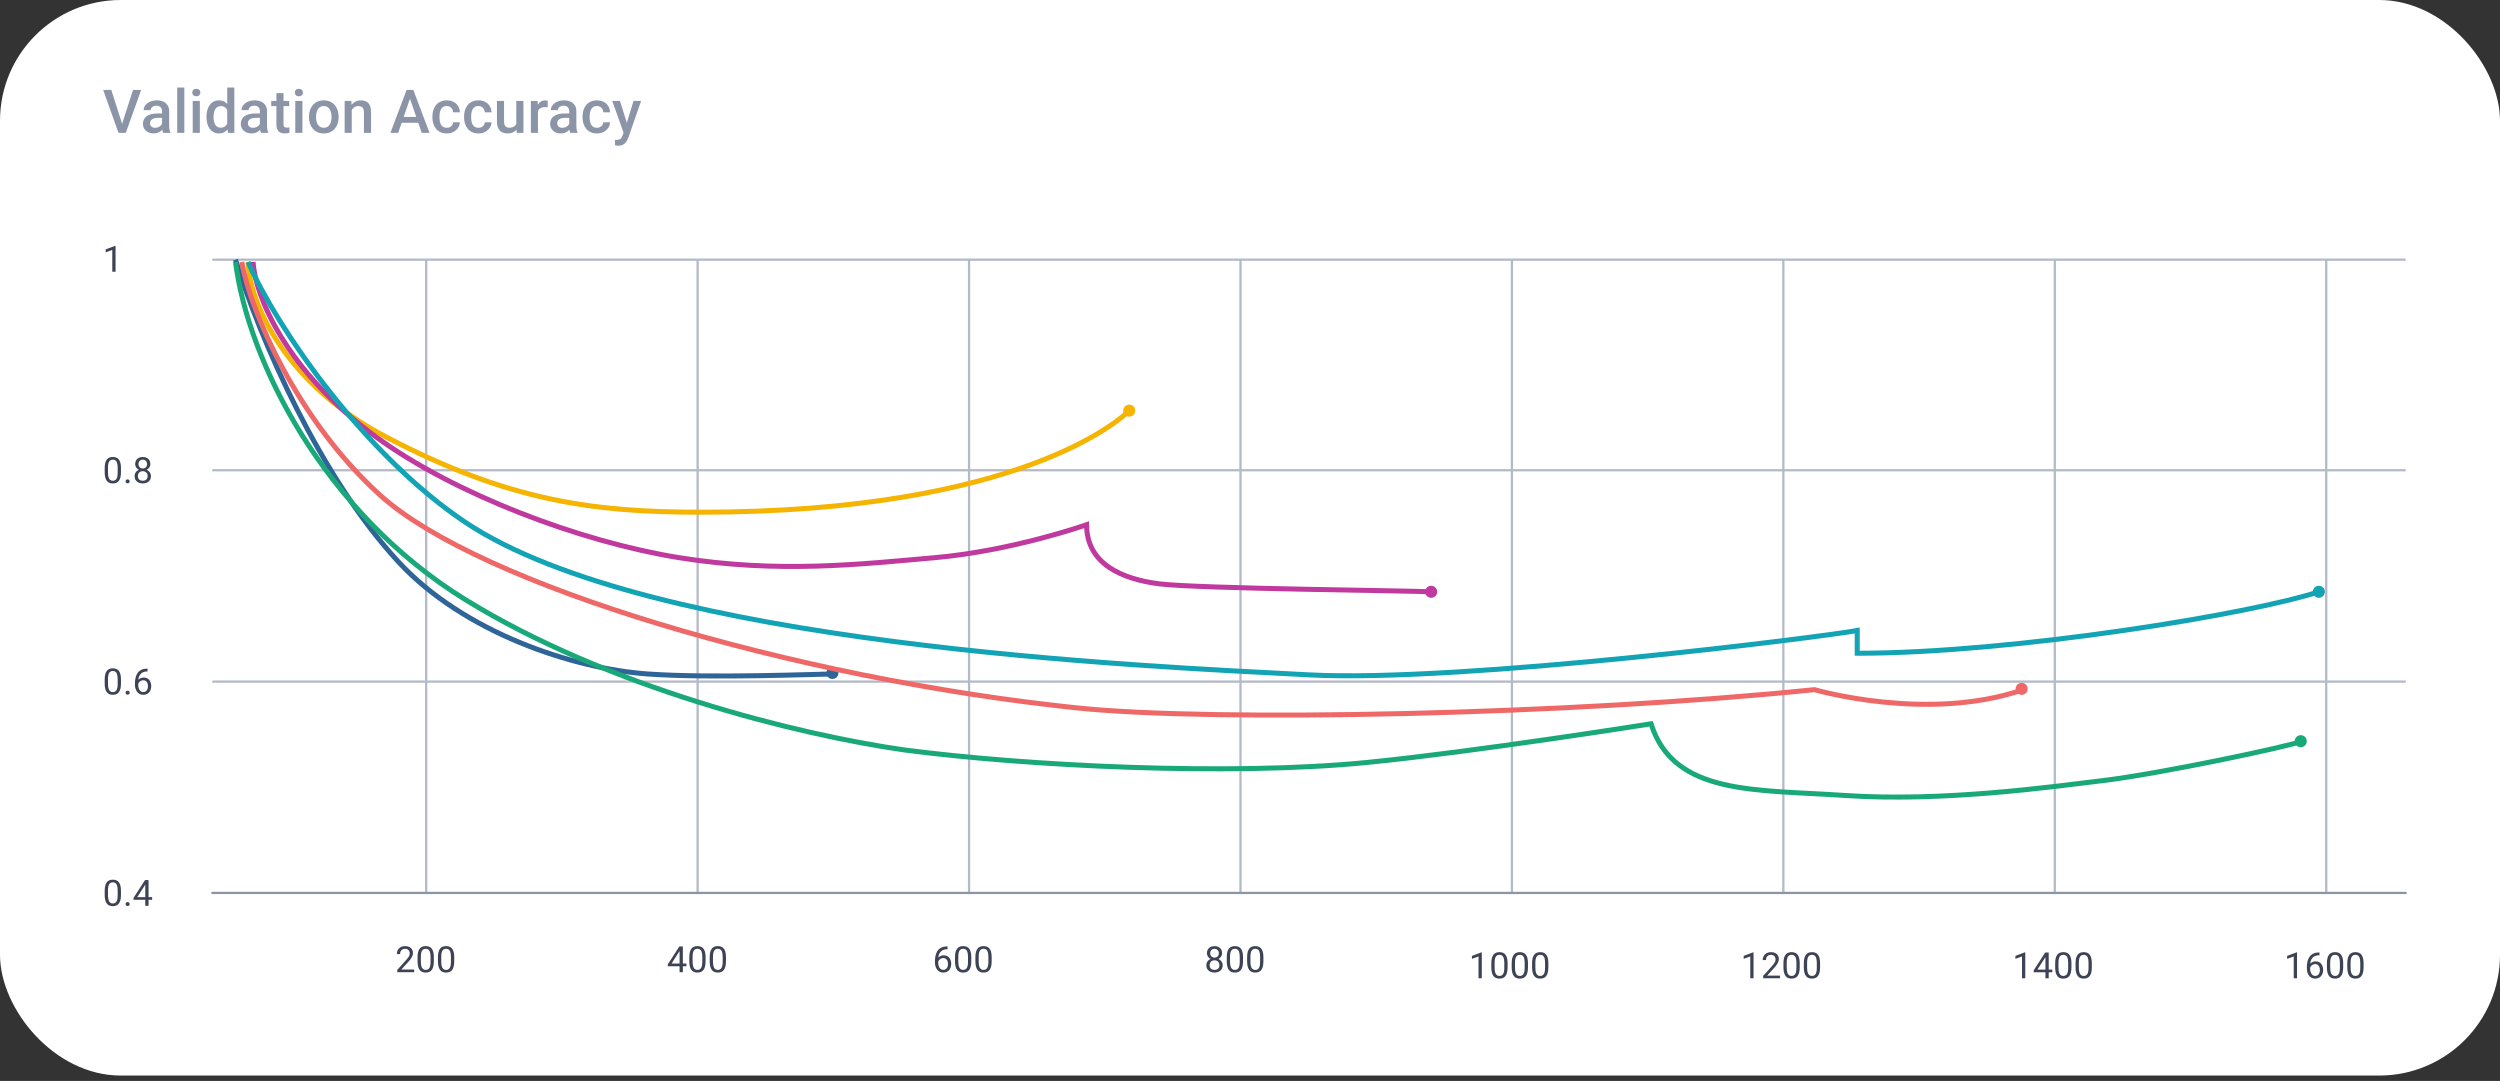 <svg width="414" height="179" viewBox="0 0 414 179" fill="none" xmlns="http://www.w3.org/2000/svg">
<rect x="0" y="0" width="414" height="179" fill="#333333" stroke="none"/>
<rect width="414" height="178.112" rx="20" fill="white"/>
<path d="M20.159 20.701L22.029 14.891H23.382L20.833 22H19.92L20.159 20.701ZM18.431 14.891L20.286 20.701L20.54 22H19.622L17.083 14.891H18.431ZM26.834 20.94V18.421C26.834 18.232 26.8 18.069 26.732 17.933C26.664 17.796 26.559 17.69 26.419 17.615C26.283 17.54 26.11 17.503 25.902 17.503C25.71 17.503 25.544 17.535 25.404 17.601C25.264 17.666 25.155 17.754 25.077 17.864C24.998 17.975 24.959 18.1 24.959 18.24H23.788C23.788 18.032 23.838 17.83 23.939 17.635C24.04 17.439 24.186 17.265 24.378 17.112C24.57 16.959 24.8 16.839 25.067 16.751C25.334 16.663 25.633 16.619 25.965 16.619C26.362 16.619 26.714 16.686 27.02 16.819C27.329 16.953 27.572 17.155 27.747 17.425C27.927 17.692 28.016 18.027 28.016 18.431V20.779C28.016 21.02 28.032 21.237 28.065 21.429C28.101 21.617 28.151 21.782 28.216 21.922V22H27.01C26.955 21.873 26.911 21.712 26.878 21.517C26.849 21.318 26.834 21.126 26.834 20.94ZM27.005 18.787L27.015 19.515H26.17C25.952 19.515 25.76 19.536 25.594 19.578C25.428 19.617 25.29 19.676 25.179 19.754C25.069 19.832 24.985 19.926 24.93 20.037C24.875 20.148 24.847 20.273 24.847 20.413C24.847 20.553 24.88 20.682 24.945 20.799C25.01 20.913 25.104 21.002 25.228 21.067C25.355 21.133 25.508 21.165 25.687 21.165C25.928 21.165 26.138 21.116 26.317 21.019C26.499 20.918 26.642 20.796 26.747 20.652C26.851 20.506 26.906 20.367 26.913 20.237L27.293 20.76C27.254 20.893 27.188 21.037 27.093 21.189C26.999 21.342 26.875 21.489 26.722 21.629C26.572 21.766 26.392 21.878 26.18 21.966C25.972 22.054 25.731 22.098 25.457 22.098C25.112 22.098 24.805 22.029 24.535 21.893C24.265 21.753 24.053 21.565 23.9 21.331C23.747 21.093 23.67 20.825 23.67 20.525C23.67 20.245 23.723 19.998 23.827 19.783C23.934 19.565 24.09 19.383 24.295 19.236C24.504 19.09 24.758 18.979 25.057 18.904C25.357 18.826 25.698 18.787 26.082 18.787H27.005ZM30.526 14.5V22H29.345V14.5H30.526ZM33.095 16.717V22H31.913V16.717H33.095ZM31.835 15.33C31.835 15.151 31.894 15.003 32.011 14.886C32.132 14.765 32.298 14.705 32.509 14.705C32.718 14.705 32.882 14.765 33.002 14.886C33.123 15.003 33.183 15.151 33.183 15.33C33.183 15.506 33.123 15.652 33.002 15.77C32.882 15.887 32.718 15.945 32.509 15.945C32.298 15.945 32.132 15.887 32.011 15.77C31.894 15.652 31.835 15.506 31.835 15.33ZM37.627 20.906V14.5H38.809V22H37.739L37.627 20.906ZM34.189 19.417V19.314C34.189 18.914 34.237 18.549 34.331 18.221C34.425 17.889 34.562 17.604 34.741 17.366C34.92 17.125 35.138 16.941 35.395 16.814C35.653 16.684 35.942 16.619 36.265 16.619C36.584 16.619 36.864 16.681 37.104 16.805C37.345 16.928 37.55 17.106 37.72 17.337C37.889 17.565 38.024 17.838 38.125 18.157C38.226 18.473 38.297 18.825 38.34 19.212V19.539C38.297 19.917 38.226 20.262 38.125 20.574C38.024 20.887 37.889 21.157 37.72 21.385C37.55 21.613 37.344 21.788 37.099 21.912C36.859 22.036 36.577 22.098 36.255 22.098C35.936 22.098 35.648 22.031 35.391 21.898C35.137 21.764 34.92 21.577 34.741 21.336C34.562 21.095 34.425 20.812 34.331 20.486C34.237 20.158 34.189 19.801 34.189 19.417ZM35.366 19.314V19.417C35.366 19.658 35.387 19.883 35.43 20.091C35.475 20.299 35.545 20.483 35.64 20.643C35.734 20.799 35.856 20.922 36.006 21.014C36.159 21.102 36.341 21.145 36.553 21.145C36.82 21.145 37.039 21.087 37.212 20.97C37.384 20.852 37.52 20.695 37.617 20.496C37.718 20.294 37.786 20.07 37.822 19.822V18.939C37.803 18.746 37.762 18.567 37.7 18.401C37.642 18.235 37.562 18.09 37.461 17.967C37.36 17.84 37.235 17.742 37.085 17.674C36.938 17.602 36.764 17.566 36.562 17.566C36.348 17.566 36.165 17.612 36.016 17.703C35.866 17.794 35.742 17.92 35.645 18.079C35.55 18.239 35.48 18.424 35.434 18.636C35.389 18.847 35.366 19.074 35.366 19.314ZM43.038 20.94V18.421C43.038 18.232 43.003 18.069 42.935 17.933C42.867 17.796 42.762 17.69 42.623 17.615C42.486 17.54 42.313 17.503 42.105 17.503C41.913 17.503 41.747 17.535 41.607 17.601C41.467 17.666 41.358 17.754 41.28 17.864C41.202 17.975 41.163 18.1 41.163 18.24H39.991C39.991 18.032 40.041 17.83 40.142 17.635C40.243 17.439 40.389 17.265 40.581 17.112C40.773 16.959 41.003 16.839 41.27 16.751C41.537 16.663 41.836 16.619 42.168 16.619C42.566 16.619 42.917 16.686 43.223 16.819C43.532 16.953 43.775 17.155 43.951 17.425C44.13 17.692 44.219 18.027 44.219 18.431V20.779C44.219 21.02 44.235 21.237 44.268 21.429C44.304 21.617 44.354 21.782 44.419 21.922V22H43.213C43.158 21.873 43.114 21.712 43.081 21.517C43.052 21.318 43.038 21.126 43.038 20.94ZM43.208 18.787L43.218 19.515H42.373C42.155 19.515 41.963 19.536 41.797 19.578C41.631 19.617 41.493 19.676 41.382 19.754C41.272 19.832 41.188 19.926 41.133 20.037C41.078 20.148 41.05 20.273 41.05 20.413C41.05 20.553 41.083 20.682 41.148 20.799C41.213 20.913 41.307 21.002 41.431 21.067C41.558 21.133 41.711 21.165 41.89 21.165C42.131 21.165 42.341 21.116 42.52 21.019C42.702 20.918 42.845 20.796 42.95 20.652C43.054 20.506 43.109 20.367 43.116 20.237L43.496 20.76C43.457 20.893 43.391 21.037 43.296 21.189C43.202 21.342 43.078 21.489 42.925 21.629C42.776 21.766 42.595 21.878 42.383 21.966C42.175 22.054 41.934 22.098 41.66 22.098C41.316 22.098 41.008 22.029 40.738 21.893C40.468 21.753 40.256 21.565 40.103 21.331C39.95 21.093 39.873 20.825 39.873 20.525C39.873 20.245 39.925 19.998 40.03 19.783C40.137 19.565 40.293 19.383 40.498 19.236C40.707 19.09 40.961 18.979 41.26 18.904C41.56 18.826 41.901 18.787 42.285 18.787H43.208ZM47.892 16.717V17.576H44.913V16.717H47.892ZM45.772 15.423H46.949V20.54C46.949 20.703 46.972 20.828 47.017 20.916C47.066 21.001 47.133 21.058 47.218 21.087C47.302 21.116 47.402 21.131 47.516 21.131C47.597 21.131 47.675 21.126 47.75 21.116C47.825 21.106 47.885 21.097 47.931 21.087L47.935 21.985C47.838 22.015 47.724 22.041 47.594 22.064C47.467 22.086 47.32 22.098 47.154 22.098C46.884 22.098 46.645 22.05 46.436 21.956C46.228 21.858 46.065 21.701 45.948 21.482C45.831 21.264 45.772 20.975 45.772 20.613V15.423ZM50.08 16.717V22H48.898V16.717H50.08ZM48.82 15.33C48.82 15.151 48.878 15.003 48.995 14.886C49.116 14.765 49.282 14.705 49.493 14.705C49.702 14.705 49.866 14.765 49.987 14.886C50.107 15.003 50.167 15.151 50.167 15.33C50.167 15.506 50.107 15.652 49.987 15.77C49.866 15.887 49.702 15.945 49.493 15.945C49.282 15.945 49.116 15.887 48.995 15.77C48.878 15.652 48.82 15.506 48.82 15.33ZM51.164 19.417V19.305C51.164 18.924 51.219 18.571 51.33 18.245C51.441 17.916 51.6 17.631 51.808 17.391C52.02 17.146 52.277 16.958 52.58 16.824C52.886 16.688 53.231 16.619 53.615 16.619C54.002 16.619 54.347 16.688 54.65 16.824C54.956 16.958 55.215 17.146 55.427 17.391C55.638 17.631 55.799 17.916 55.91 18.245C56.021 18.571 56.076 18.924 56.076 19.305V19.417C56.076 19.798 56.021 20.151 55.91 20.477C55.799 20.802 55.638 21.087 55.427 21.331C55.215 21.572 54.958 21.761 54.655 21.898C54.352 22.031 54.009 22.098 53.625 22.098C53.237 22.098 52.891 22.031 52.585 21.898C52.282 21.761 52.025 21.572 51.813 21.331C51.602 21.087 51.441 20.802 51.33 20.477C51.219 20.151 51.164 19.798 51.164 19.417ZM52.341 19.305V19.417C52.341 19.655 52.365 19.879 52.414 20.091C52.463 20.302 52.539 20.488 52.643 20.648C52.748 20.807 52.881 20.932 53.044 21.023C53.206 21.115 53.4 21.16 53.625 21.16C53.843 21.16 54.032 21.115 54.191 21.023C54.354 20.932 54.487 20.807 54.592 20.648C54.696 20.488 54.772 20.302 54.821 20.091C54.873 19.879 54.899 19.655 54.899 19.417V19.305C54.899 19.07 54.873 18.849 54.821 18.641C54.772 18.429 54.694 18.242 54.587 18.079C54.483 17.916 54.349 17.789 54.186 17.698C54.027 17.604 53.836 17.557 53.615 17.557C53.394 17.557 53.202 17.604 53.039 17.698C52.879 17.789 52.748 17.916 52.643 18.079C52.539 18.242 52.463 18.429 52.414 18.641C52.365 18.849 52.341 19.07 52.341 19.305ZM58.249 17.845V22H57.073V16.717H58.181L58.249 17.845ZM58.039 19.163L57.658 19.158C57.662 18.784 57.714 18.44 57.815 18.128C57.919 17.815 58.062 17.547 58.245 17.322C58.43 17.098 58.651 16.925 58.908 16.805C59.166 16.681 59.452 16.619 59.768 16.619C60.022 16.619 60.251 16.655 60.456 16.727C60.665 16.795 60.842 16.907 60.989 17.064C61.138 17.22 61.252 17.423 61.33 17.674C61.408 17.921 61.448 18.226 61.448 18.587V22H60.266V18.582C60.266 18.328 60.228 18.128 60.154 17.981C60.082 17.832 59.976 17.726 59.836 17.664C59.7 17.599 59.529 17.566 59.324 17.566C59.122 17.566 58.941 17.609 58.782 17.693C58.622 17.778 58.487 17.894 58.376 18.04C58.269 18.186 58.186 18.356 58.127 18.548C58.069 18.74 58.039 18.945 58.039 19.163ZM68.065 15.838L65.941 22H64.656L67.332 14.891H68.153L68.065 15.838ZM69.842 22L67.713 15.838L67.62 14.891H68.446L71.131 22H69.842ZM69.74 19.363V20.335H65.872V19.363H69.74ZM73.988 21.16C74.18 21.16 74.353 21.123 74.506 21.048C74.662 20.97 74.787 20.862 74.882 20.726C74.979 20.589 75.033 20.431 75.043 20.252H76.151C76.145 20.594 76.044 20.905 75.848 21.185C75.653 21.465 75.394 21.688 75.072 21.854C74.75 22.016 74.393 22.098 74.003 22.098C73.599 22.098 73.248 22.029 72.948 21.893C72.648 21.753 72.4 21.561 72.201 21.316C72.002 21.072 71.853 20.791 71.752 20.472C71.654 20.153 71.605 19.811 71.605 19.446V19.275C71.605 18.911 71.654 18.569 71.752 18.25C71.853 17.928 72.002 17.645 72.201 17.4C72.4 17.156 72.648 16.966 72.948 16.829C73.248 16.689 73.597 16.619 73.998 16.619C74.421 16.619 74.792 16.704 75.111 16.873C75.43 17.039 75.681 17.272 75.863 17.571C76.049 17.867 76.145 18.213 76.151 18.606H75.043C75.033 18.411 74.984 18.235 74.896 18.079C74.812 17.92 74.691 17.793 74.535 17.698C74.382 17.604 74.198 17.557 73.983 17.557C73.746 17.557 73.549 17.605 73.392 17.703C73.236 17.797 73.114 17.928 73.026 18.094C72.938 18.256 72.875 18.44 72.836 18.645C72.8 18.847 72.782 19.057 72.782 19.275V19.446C72.782 19.664 72.8 19.876 72.836 20.081C72.871 20.286 72.933 20.47 73.021 20.633C73.112 20.792 73.236 20.921 73.392 21.019C73.549 21.113 73.747 21.16 73.988 21.16ZM79.233 21.16C79.425 21.16 79.597 21.123 79.75 21.048C79.906 20.97 80.032 20.862 80.126 20.726C80.224 20.589 80.278 20.431 80.287 20.252H81.396C81.389 20.594 81.288 20.905 81.093 21.185C80.898 21.465 80.639 21.688 80.317 21.854C79.994 22.016 79.638 22.098 79.247 22.098C78.844 22.098 78.492 22.029 78.193 21.893C77.893 21.753 77.644 21.561 77.445 21.316C77.247 21.072 77.097 20.791 76.996 20.472C76.899 20.153 76.85 19.811 76.85 19.446V19.275C76.85 18.911 76.899 18.569 76.996 18.25C77.097 17.928 77.247 17.645 77.445 17.4C77.644 17.156 77.893 16.966 78.193 16.829C78.492 16.689 78.842 16.619 79.242 16.619C79.666 16.619 80.037 16.704 80.356 16.873C80.675 17.039 80.925 17.272 81.108 17.571C81.293 17.867 81.389 18.213 81.396 18.606H80.287C80.278 18.411 80.229 18.235 80.141 18.079C80.056 17.92 79.936 17.793 79.779 17.698C79.626 17.604 79.443 17.557 79.228 17.557C78.99 17.557 78.793 17.605 78.637 17.703C78.481 17.797 78.359 17.928 78.271 18.094C78.183 18.256 78.119 18.44 78.08 18.645C78.044 18.847 78.027 19.057 78.027 19.275V19.446C78.027 19.664 78.044 19.876 78.08 20.081C78.116 20.286 78.178 20.47 78.266 20.633C78.357 20.792 78.481 20.921 78.637 21.019C78.793 21.113 78.992 21.16 79.233 21.16ZM85.498 20.755V16.717H86.679V22H85.566L85.498 20.755ZM85.664 19.656L86.059 19.646C86.059 20.001 86.02 20.328 85.942 20.628C85.864 20.924 85.743 21.183 85.581 21.404C85.418 21.622 85.21 21.793 84.956 21.917C84.702 22.037 84.397 22.098 84.043 22.098C83.785 22.098 83.549 22.06 83.335 21.985C83.12 21.91 82.934 21.795 82.778 21.639C82.625 21.482 82.506 21.279 82.422 21.028C82.337 20.778 82.295 20.478 82.295 20.13V16.717H83.471V20.14C83.471 20.332 83.494 20.493 83.54 20.623C83.585 20.75 83.647 20.852 83.725 20.931C83.803 21.009 83.895 21.064 83.999 21.097C84.103 21.129 84.214 21.145 84.331 21.145C84.666 21.145 84.93 21.08 85.122 20.95C85.317 20.817 85.456 20.638 85.537 20.413C85.621 20.189 85.664 19.936 85.664 19.656ZM89.087 17.723V22H87.91V16.717H89.033L89.087 17.723ZM90.703 16.683L90.694 17.776C90.622 17.763 90.544 17.754 90.459 17.747C90.378 17.741 90.296 17.737 90.215 17.737C90.013 17.737 89.836 17.767 89.683 17.825C89.53 17.881 89.401 17.962 89.297 18.069C89.196 18.174 89.118 18.3 89.063 18.45C89.007 18.6 88.975 18.768 88.965 18.953L88.697 18.973C88.697 18.641 88.729 18.333 88.794 18.05C88.859 17.767 88.957 17.518 89.087 17.303C89.221 17.088 89.387 16.92 89.585 16.8C89.787 16.679 90.02 16.619 90.283 16.619C90.355 16.619 90.431 16.626 90.513 16.639C90.597 16.652 90.661 16.666 90.703 16.683ZM94.263 20.94V18.421C94.263 18.232 94.229 18.069 94.161 17.933C94.093 17.796 93.988 17.69 93.848 17.615C93.712 17.54 93.539 17.503 93.331 17.503C93.139 17.503 92.973 17.535 92.833 17.601C92.693 17.666 92.584 17.754 92.505 17.864C92.427 17.975 92.388 18.1 92.388 18.24H91.216C91.216 18.032 91.267 17.83 91.368 17.635C91.469 17.439 91.615 17.265 91.807 17.112C91.999 16.959 92.229 16.839 92.496 16.751C92.763 16.663 93.062 16.619 93.394 16.619C93.791 16.619 94.143 16.686 94.449 16.819C94.758 16.953 95.001 17.155 95.176 17.425C95.356 17.692 95.445 18.027 95.445 18.431V20.779C95.445 21.02 95.461 21.237 95.494 21.429C95.53 21.617 95.58 21.782 95.645 21.922V22H94.439C94.384 21.873 94.34 21.712 94.307 21.517C94.278 21.318 94.263 21.126 94.263 20.94ZM94.434 18.787L94.444 19.515H93.599C93.381 19.515 93.189 19.536 93.023 19.578C92.857 19.617 92.719 19.676 92.608 19.754C92.497 19.832 92.414 19.926 92.359 20.037C92.304 20.148 92.276 20.273 92.276 20.413C92.276 20.553 92.309 20.682 92.374 20.799C92.439 20.913 92.533 21.002 92.657 21.067C92.784 21.133 92.937 21.165 93.116 21.165C93.357 21.165 93.567 21.116 93.746 21.019C93.928 20.918 94.071 20.796 94.175 20.652C94.28 20.506 94.335 20.367 94.341 20.237L94.722 20.76C94.683 20.893 94.617 21.037 94.522 21.189C94.428 21.342 94.304 21.489 94.151 21.629C94.001 21.766 93.821 21.878 93.609 21.966C93.401 22.054 93.16 22.098 92.886 22.098C92.541 22.098 92.234 22.029 91.964 21.893C91.693 21.753 91.482 21.565 91.329 21.331C91.176 21.093 91.099 20.825 91.099 20.525C91.099 20.245 91.151 19.998 91.255 19.783C91.363 19.565 91.519 19.383 91.724 19.236C91.933 19.09 92.186 18.979 92.486 18.904C92.785 18.826 93.127 18.787 93.511 18.787H94.434ZM98.854 21.16C99.046 21.16 99.218 21.123 99.371 21.048C99.528 20.97 99.653 20.862 99.747 20.726C99.845 20.589 99.899 20.431 99.908 20.252H101.017C101.01 20.594 100.909 20.905 100.714 21.185C100.519 21.465 100.26 21.688 99.938 21.854C99.615 22.016 99.259 22.098 98.868 22.098C98.465 22.098 98.113 22.029 97.814 21.893C97.514 21.753 97.265 21.561 97.067 21.316C96.868 21.072 96.718 20.791 96.617 20.472C96.52 20.153 96.471 19.811 96.471 19.446V19.275C96.471 18.911 96.52 18.569 96.617 18.25C96.718 17.928 96.868 17.645 97.067 17.4C97.265 17.156 97.514 16.966 97.814 16.829C98.113 16.689 98.463 16.619 98.863 16.619C99.287 16.619 99.658 16.704 99.977 16.873C100.296 17.039 100.546 17.272 100.729 17.571C100.914 17.867 101.01 18.213 101.017 18.606H99.908C99.899 18.411 99.85 18.235 99.762 18.079C99.677 17.92 99.557 17.793 99.4 17.698C99.248 17.604 99.064 17.557 98.849 17.557C98.611 17.557 98.414 17.605 98.258 17.703C98.102 17.797 97.98 17.928 97.892 18.094C97.804 18.256 97.74 18.44 97.701 18.645C97.665 18.847 97.648 19.057 97.648 19.275V19.446C97.648 19.664 97.665 19.876 97.701 20.081C97.737 20.286 97.799 20.47 97.887 20.633C97.978 20.792 98.102 20.921 98.258 21.019C98.414 21.113 98.613 21.16 98.854 21.16ZM103.473 21.424L104.909 16.717H106.169L104.049 22.806C104.001 22.936 103.937 23.078 103.859 23.23C103.781 23.384 103.678 23.528 103.551 23.665C103.428 23.805 103.273 23.917 103.088 24.002C102.902 24.09 102.677 24.134 102.414 24.134C102.31 24.134 102.209 24.124 102.111 24.105C102.017 24.088 101.927 24.07 101.842 24.051L101.838 23.152C101.87 23.156 101.909 23.159 101.955 23.162C102.004 23.165 102.043 23.167 102.072 23.167C102.267 23.167 102.43 23.143 102.56 23.094C102.69 23.048 102.796 22.973 102.878 22.869C102.962 22.765 103.034 22.625 103.092 22.449L103.473 21.424ZM102.663 16.717L103.918 20.672L104.128 21.912L103.312 22.122L101.393 16.717H102.663Z" fill="#8C95A8"/>
<path d="M70.576 42.898L70.576 147.987" stroke="#B3B9C8" stroke-width="0.375"/>
<path d="M115.526 42.898L115.526 147.987" stroke="#B3B9C8" stroke-width="0.375"/>
<path d="M160.475 42.898L160.475 147.987" stroke="#B3B9C8" stroke-width="0.375"/>
<path d="M295.324 42.898L295.324 147.987" stroke="#B3B9C8" stroke-width="0.375"/>
<path d="M385.223 42.898L385.223 147.987" stroke="#B3B9C8" stroke-width="0.375"/>
<path d="M340.273 42.898L340.273 147.987" stroke="#B3B9C8" stroke-width="0.375"/>
<path d="M250.375 42.898L250.375 147.987" stroke="#B3B9C8" stroke-width="0.375"/>
<path d="M205.425 42.898L205.425 147.987" stroke="#B3B9C8" stroke-width="0.375"/>
<path d="M19.136 40.711V45H18.594V41.388L17.501 41.786V41.297L19.051 40.711H19.136Z" fill="#3D4355"/>
<path d="M20.032 77.527V78.178C20.032 78.527 20.001 78.822 19.939 79.062C19.876 79.303 19.786 79.496 19.669 79.643C19.552 79.789 19.41 79.895 19.244 79.962C19.08 80.026 18.895 80.059 18.688 80.059C18.523 80.059 18.372 80.038 18.233 79.997C18.095 79.956 17.97 79.891 17.858 79.801C17.749 79.709 17.655 79.59 17.577 79.443C17.499 79.297 17.439 79.119 17.398 78.91C17.357 78.701 17.337 78.457 17.337 78.178V77.527C17.337 77.178 17.368 76.885 17.431 76.648C17.495 76.412 17.586 76.223 17.703 76.08C17.82 75.936 17.961 75.832 18.125 75.769C18.291 75.707 18.477 75.676 18.682 75.676C18.848 75.676 19 75.696 19.139 75.737C19.279 75.776 19.404 75.84 19.514 75.928C19.623 76.014 19.716 76.129 19.792 76.273C19.87 76.416 19.93 76.591 19.971 76.798C20.012 77.005 20.032 77.248 20.032 77.527ZM19.487 78.266V77.436C19.487 77.245 19.476 77.077 19.452 76.933C19.431 76.786 19.398 76.661 19.355 76.558C19.312 76.454 19.258 76.37 19.191 76.306C19.127 76.241 19.052 76.194 18.966 76.165C18.882 76.134 18.787 76.118 18.682 76.118C18.553 76.118 18.439 76.143 18.339 76.191C18.239 76.238 18.155 76.314 18.087 76.417C18.02 76.52 17.97 76.656 17.935 76.824C17.899 76.992 17.882 77.196 17.882 77.436V78.266C17.882 78.457 17.893 78.626 17.914 78.772C17.938 78.919 17.972 79.046 18.017 79.153C18.061 79.259 18.116 79.346 18.181 79.414C18.245 79.482 18.319 79.533 18.403 79.566C18.489 79.598 18.584 79.613 18.688 79.613C18.82 79.613 18.936 79.588 19.036 79.537C19.136 79.486 19.219 79.407 19.285 79.3C19.354 79.19 19.404 79.051 19.438 78.881C19.471 78.709 19.487 78.504 19.487 78.266ZM20.797 79.713C20.797 79.621 20.825 79.544 20.882 79.481C20.94 79.417 21.024 79.385 21.134 79.385C21.243 79.385 21.326 79.417 21.383 79.481C21.441 79.544 21.471 79.621 21.471 79.713C21.471 79.803 21.441 79.879 21.383 79.941C21.326 80.004 21.243 80.035 21.134 80.035C21.024 80.035 20.94 80.004 20.882 79.941C20.825 79.879 20.797 79.803 20.797 79.713ZM25.001 78.846C25.001 79.106 24.94 79.326 24.819 79.508C24.7 79.688 24.538 79.824 24.333 79.918C24.13 80.012 23.9 80.059 23.645 80.059C23.389 80.059 23.158 80.012 22.953 79.918C22.748 79.824 22.586 79.688 22.467 79.508C22.348 79.326 22.288 79.106 22.288 78.846C22.288 78.676 22.32 78.52 22.385 78.38C22.451 78.237 22.544 78.113 22.663 78.008C22.784 77.902 22.927 77.821 23.091 77.765C23.257 77.706 23.439 77.677 23.639 77.677C23.9 77.677 24.134 77.728 24.339 77.829C24.544 77.929 24.705 78.066 24.822 78.242C24.941 78.418 25.001 78.619 25.001 78.846ZM24.456 78.834C24.456 78.676 24.422 78.536 24.354 78.415C24.285 78.292 24.189 78.196 24.066 78.128C23.943 78.06 23.801 78.025 23.639 78.025C23.473 78.025 23.329 78.06 23.208 78.128C23.089 78.196 22.996 78.292 22.93 78.415C22.863 78.536 22.83 78.676 22.83 78.834C22.83 78.998 22.862 79.139 22.927 79.256C22.993 79.371 23.087 79.46 23.208 79.522C23.331 79.583 23.477 79.613 23.645 79.613C23.812 79.613 23.957 79.583 24.078 79.522C24.199 79.46 24.292 79.371 24.356 79.256C24.423 79.139 24.456 78.998 24.456 78.834ZM24.901 76.845C24.901 77.052 24.847 77.238 24.737 77.404C24.628 77.57 24.479 77.701 24.289 77.797C24.1 77.893 23.885 77.94 23.645 77.94C23.4 77.94 23.183 77.893 22.991 77.797C22.802 77.701 22.653 77.57 22.546 77.404C22.439 77.238 22.385 77.052 22.385 76.845C22.385 76.597 22.439 76.386 22.546 76.212C22.655 76.038 22.805 75.905 22.994 75.814C23.184 75.722 23.399 75.676 23.642 75.676C23.886 75.676 24.102 75.722 24.292 75.814C24.481 75.905 24.63 76.038 24.737 76.212C24.847 76.386 24.901 76.597 24.901 76.845ZM24.359 76.853C24.359 76.711 24.329 76.585 24.269 76.476C24.208 76.366 24.124 76.28 24.017 76.218C23.909 76.153 23.784 76.121 23.642 76.121C23.499 76.121 23.374 76.151 23.267 76.212C23.161 76.27 23.078 76.355 23.018 76.464C22.959 76.573 22.93 76.703 22.93 76.853C22.93 77 22.959 77.128 23.018 77.237C23.078 77.347 23.162 77.432 23.27 77.492C23.377 77.553 23.502 77.583 23.645 77.583C23.787 77.583 23.911 77.553 24.017 77.492C24.124 77.432 24.208 77.347 24.269 77.237C24.329 77.128 24.359 77 24.359 76.853Z" fill="#3D4355"/>
<path d="M20.032 112.527V113.178C20.032 113.527 20.001 113.822 19.939 114.062C19.876 114.303 19.786 114.496 19.669 114.643C19.552 114.789 19.41 114.896 19.244 114.962C19.08 115.026 18.895 115.059 18.688 115.059C18.523 115.059 18.372 115.038 18.233 114.997C18.095 114.956 17.97 114.891 17.858 114.801C17.749 114.709 17.655 114.59 17.577 114.443C17.499 114.297 17.439 114.119 17.398 113.91C17.357 113.701 17.337 113.457 17.337 113.178V112.527C17.337 112.178 17.368 111.885 17.431 111.648C17.495 111.412 17.586 111.223 17.703 111.08C17.82 110.936 17.961 110.832 18.125 110.77C18.291 110.707 18.477 110.676 18.682 110.676C18.848 110.676 19 110.696 19.139 110.737C19.279 110.776 19.404 110.84 19.514 110.928C19.623 111.014 19.716 111.129 19.792 111.273C19.87 111.416 19.93 111.591 19.971 111.798C20.012 112.005 20.032 112.248 20.032 112.527ZM19.487 113.266V112.437C19.487 112.245 19.476 112.077 19.452 111.933C19.431 111.786 19.398 111.661 19.355 111.558C19.312 111.454 19.258 111.37 19.191 111.306C19.127 111.241 19.052 111.194 18.966 111.165C18.882 111.134 18.787 111.118 18.682 111.118C18.553 111.118 18.439 111.143 18.339 111.191C18.239 111.238 18.155 111.313 18.087 111.417C18.02 111.521 17.97 111.656 17.935 111.824C17.899 111.992 17.882 112.196 17.882 112.437V113.266C17.882 113.457 17.893 113.626 17.914 113.772C17.938 113.919 17.972 114.046 18.017 114.153C18.061 114.259 18.116 114.346 18.181 114.414C18.245 114.482 18.319 114.533 18.403 114.566C18.489 114.598 18.584 114.613 18.688 114.613C18.82 114.613 18.936 114.588 19.036 114.537C19.136 114.486 19.219 114.407 19.285 114.3C19.354 114.19 19.404 114.051 19.438 113.881C19.471 113.709 19.487 113.504 19.487 113.266ZM20.797 114.713C20.797 114.621 20.825 114.544 20.882 114.481C20.94 114.417 21.024 114.385 21.134 114.385C21.243 114.385 21.326 114.417 21.383 114.481C21.441 114.544 21.471 114.621 21.471 114.713C21.471 114.803 21.441 114.879 21.383 114.941C21.326 115.004 21.243 115.035 21.134 115.035C21.024 115.035 20.94 115.004 20.882 114.941C20.825 114.879 20.797 114.803 20.797 114.713ZM24.392 110.729H24.439V111.188H24.392C24.105 111.188 23.864 111.235 23.671 111.329C23.477 111.421 23.324 111.545 23.211 111.701C23.098 111.855 23.016 112.029 22.965 112.223C22.916 112.416 22.892 112.612 22.892 112.812V113.438C22.892 113.628 22.914 113.796 22.959 113.942C23.004 114.087 23.065 114.209 23.144 114.309C23.222 114.408 23.31 114.483 23.407 114.534C23.507 114.585 23.61 114.61 23.718 114.61C23.843 114.61 23.954 114.587 24.052 114.54C24.149 114.491 24.231 114.424 24.298 114.338C24.366 114.25 24.418 114.146 24.453 114.027C24.488 113.908 24.506 113.777 24.506 113.635C24.506 113.508 24.49 113.386 24.459 113.269C24.428 113.149 24.38 113.044 24.315 112.952C24.251 112.858 24.17 112.785 24.072 112.732C23.977 112.678 23.862 112.65 23.73 112.65C23.579 112.65 23.439 112.688 23.308 112.762C23.179 112.834 23.072 112.93 22.988 113.049C22.906 113.166 22.859 113.294 22.848 113.433L22.561 113.43C22.588 113.211 22.639 113.024 22.713 112.87C22.789 112.714 22.883 112.587 22.994 112.489C23.107 112.39 23.233 112.317 23.372 112.272C23.513 112.226 23.661 112.202 23.817 112.202C24.03 112.202 24.214 112.242 24.368 112.322C24.523 112.402 24.649 112.51 24.749 112.645C24.849 112.777 24.922 112.928 24.969 113.096C25.018 113.262 25.042 113.433 25.042 113.608C25.042 113.81 25.014 113.998 24.957 114.174C24.9 114.35 24.815 114.504 24.702 114.637C24.591 114.77 24.453 114.873 24.289 114.947C24.125 115.021 23.935 115.059 23.718 115.059C23.487 115.059 23.286 115.012 23.114 114.918C22.942 114.822 22.8 114.695 22.686 114.537C22.573 114.379 22.488 114.203 22.432 114.01C22.375 113.816 22.347 113.62 22.347 113.421V113.166C22.347 112.865 22.377 112.57 22.438 112.281C22.498 111.992 22.602 111.73 22.751 111.496C22.901 111.262 23.109 111.075 23.375 110.937C23.641 110.798 23.98 110.729 24.392 110.729Z" fill="#3D4355"/>
<path d="M20.032 147.527V148.178C20.032 148.527 20.001 148.822 19.939 149.062C19.876 149.303 19.786 149.496 19.669 149.643C19.552 149.789 19.41 149.896 19.244 149.962C19.08 150.026 18.895 150.059 18.688 150.059C18.523 150.059 18.372 150.038 18.233 149.997C18.095 149.956 17.97 149.891 17.858 149.801C17.749 149.709 17.655 149.59 17.577 149.443C17.499 149.297 17.439 149.119 17.398 148.91C17.357 148.701 17.337 148.457 17.337 148.178V147.527C17.337 147.178 17.368 146.885 17.431 146.648C17.495 146.412 17.586 146.223 17.703 146.08C17.82 145.936 17.961 145.832 18.125 145.77C18.291 145.707 18.477 145.676 18.682 145.676C18.848 145.676 19 145.696 19.139 145.737C19.279 145.776 19.404 145.84 19.514 145.928C19.623 146.014 19.716 146.129 19.792 146.273C19.87 146.416 19.93 146.591 19.971 146.798C20.012 147.005 20.032 147.248 20.032 147.527ZM19.487 148.266V147.437C19.487 147.245 19.476 147.077 19.452 146.933C19.431 146.786 19.398 146.661 19.355 146.558C19.312 146.454 19.258 146.37 19.191 146.306C19.127 146.241 19.052 146.194 18.966 146.165C18.882 146.134 18.787 146.118 18.682 146.118C18.553 146.118 18.439 146.143 18.339 146.191C18.239 146.238 18.155 146.313 18.087 146.417C18.02 146.521 17.97 146.656 17.935 146.824C17.899 146.992 17.882 147.196 17.882 147.437V148.266C17.882 148.457 17.893 148.626 17.914 148.772C17.938 148.919 17.972 149.046 18.017 149.153C18.061 149.259 18.116 149.346 18.181 149.414C18.245 149.482 18.319 149.533 18.403 149.566C18.489 149.598 18.584 149.613 18.688 149.613C18.82 149.613 18.936 149.588 19.036 149.537C19.136 149.486 19.219 149.407 19.285 149.3C19.354 149.19 19.404 149.051 19.438 148.881C19.471 148.709 19.487 148.504 19.487 148.266ZM20.797 149.713C20.797 149.621 20.825 149.544 20.882 149.481C20.94 149.417 21.024 149.385 21.134 149.385C21.243 149.385 21.326 149.417 21.383 149.481C21.441 149.544 21.471 149.621 21.471 149.713C21.471 149.803 21.441 149.879 21.383 149.941C21.326 150.004 21.243 150.035 21.134 150.035C21.024 150.035 20.94 150.004 20.882 149.941C20.825 149.879 20.797 149.803 20.797 149.713ZM25.194 148.564V149.01H22.112V148.69L24.023 145.734H24.465L23.99 146.59L22.727 148.564H25.194ZM24.6 145.734V150H24.058V145.734H24.6Z" fill="#3D4355"/>
<path d="M68.587 160.555V161H65.795V160.61L67.192 159.055C67.364 158.863 67.497 158.701 67.591 158.568C67.686 158.434 67.753 158.313 67.79 158.208C67.829 158.101 67.849 157.991 67.849 157.88C67.849 157.739 67.819 157.612 67.761 157.499C67.704 157.384 67.62 157.292 67.509 157.224C67.397 157.155 67.263 157.121 67.105 157.121C66.915 157.121 66.757 157.158 66.63 157.232C66.505 157.305 66.411 157.406 66.349 157.537C66.286 157.668 66.255 157.818 66.255 157.988H65.713C65.713 157.748 65.766 157.528 65.871 157.329C65.977 157.13 66.133 156.972 66.34 156.854C66.547 156.735 66.802 156.676 67.105 156.676C67.374 156.676 67.605 156.724 67.796 156.819C67.987 156.913 68.134 157.046 68.235 157.218C68.339 157.388 68.391 157.587 68.391 157.815C68.391 157.94 68.369 158.067 68.326 158.196C68.285 158.323 68.228 158.45 68.153 158.577C68.081 158.704 67.996 158.829 67.898 158.952C67.803 159.075 67.7 159.196 67.591 159.315L66.448 160.555H68.587ZM71.845 158.527V159.178C71.845 159.527 71.814 159.822 71.751 160.062C71.689 160.303 71.599 160.496 71.481 160.643C71.364 160.789 71.223 160.896 71.057 160.962C70.893 161.026 70.707 161.059 70.5 161.059C70.336 161.059 70.185 161.038 70.046 160.997C69.907 160.956 69.782 160.891 69.671 160.801C69.561 160.709 69.468 160.59 69.39 160.443C69.311 160.297 69.252 160.119 69.211 159.91C69.17 159.701 69.149 159.457 69.149 159.178V158.527C69.149 158.178 69.181 157.885 69.243 157.648C69.308 157.412 69.398 157.223 69.516 157.08C69.633 156.936 69.773 156.832 69.938 156.77C70.103 156.707 70.289 156.676 70.494 156.676C70.66 156.676 70.812 156.696 70.951 156.737C71.092 156.776 71.217 156.84 71.326 156.928C71.436 157.014 71.528 157.129 71.605 157.273C71.683 157.416 71.742 157.591 71.783 157.798C71.824 158.005 71.845 158.248 71.845 158.527ZM71.3 159.266V158.437C71.3 158.245 71.288 158.077 71.265 157.933C71.243 157.786 71.211 157.661 71.168 157.558C71.125 157.454 71.07 157.37 71.004 157.306C70.939 157.241 70.864 157.194 70.778 157.165C70.694 157.134 70.6 157.118 70.494 157.118C70.365 157.118 70.251 157.143 70.151 157.191C70.052 157.238 69.968 157.313 69.899 157.417C69.833 157.521 69.782 157.656 69.747 157.824C69.712 157.992 69.694 158.196 69.694 158.437V159.266C69.694 159.457 69.705 159.626 69.727 159.772C69.75 159.919 69.784 160.046 69.829 160.153C69.874 160.259 69.929 160.346 69.993 160.414C70.058 160.482 70.132 160.533 70.216 160.566C70.302 160.598 70.397 160.613 70.5 160.613C70.633 160.613 70.749 160.588 70.849 160.537C70.948 160.486 71.031 160.407 71.098 160.3C71.166 160.19 71.217 160.051 71.25 159.881C71.283 159.709 71.3 159.504 71.3 159.266ZM75.22 158.527V159.178C75.22 159.527 75.189 159.822 75.126 160.062C75.064 160.303 74.974 160.496 74.856 160.643C74.739 160.789 74.598 160.896 74.432 160.962C74.268 161.026 74.082 161.059 73.875 161.059C73.711 161.059 73.56 161.038 73.421 160.997C73.282 160.956 73.157 160.891 73.046 160.801C72.936 160.709 72.843 160.59 72.765 160.443C72.686 160.297 72.627 160.119 72.586 159.91C72.545 159.701 72.524 159.457 72.524 159.178V158.527C72.524 158.178 72.556 157.885 72.618 157.648C72.683 157.412 72.773 157.223 72.891 157.08C73.008 156.936 73.148 156.832 73.312 156.77C73.478 156.707 73.664 156.676 73.869 156.676C74.035 156.676 74.188 156.696 74.326 156.737C74.467 156.776 74.592 156.84 74.701 156.928C74.811 157.014 74.903 157.129 74.98 157.273C75.058 157.416 75.117 157.591 75.158 157.798C75.199 158.005 75.22 158.248 75.22 158.527ZM74.675 159.266V158.437C74.675 158.245 74.663 158.077 74.64 157.933C74.618 157.786 74.586 157.661 74.543 157.558C74.5 157.454 74.445 157.37 74.379 157.306C74.314 157.241 74.239 157.194 74.153 157.165C74.069 157.134 73.975 157.118 73.869 157.118C73.74 157.118 73.626 157.143 73.526 157.191C73.427 157.238 73.343 157.313 73.274 157.417C73.208 157.521 73.157 157.656 73.122 157.824C73.087 157.992 73.069 158.196 73.069 158.437V159.266C73.069 159.457 73.08 159.626 73.102 159.772C73.125 159.919 73.159 160.046 73.204 160.153C73.249 160.259 73.304 160.346 73.368 160.414C73.433 160.482 73.507 160.533 73.591 160.566C73.677 160.598 73.772 160.613 73.875 160.613C74.008 160.613 74.124 160.588 74.224 160.537C74.323 160.486 74.406 160.407 74.473 160.3C74.541 160.19 74.592 160.051 74.625 159.881C74.658 159.709 74.675 159.504 74.675 159.266Z" fill="#3D4355"/>
<path d="M113.675 159.564V160.01H110.593V159.69L112.503 156.734H112.945L112.471 157.59L111.208 159.564H113.675ZM113.08 156.734V161H112.538V156.734H113.08ZM116.845 158.527V159.178C116.845 159.527 116.813 159.822 116.751 160.062C116.688 160.303 116.599 160.496 116.481 160.643C116.364 160.789 116.223 160.896 116.057 160.962C115.893 161.026 115.707 161.059 115.5 161.059C115.336 161.059 115.185 161.038 115.046 160.997C114.907 160.956 114.782 160.891 114.671 160.801C114.562 160.709 114.468 160.59 114.39 160.443C114.312 160.297 114.252 160.119 114.211 159.91C114.17 159.701 114.149 159.457 114.149 159.178V158.527C114.149 158.178 114.181 157.885 114.243 157.648C114.308 157.412 114.398 157.223 114.516 157.08C114.633 156.936 114.773 156.832 114.938 156.77C115.104 156.707 115.289 156.676 115.494 156.676C115.66 156.676 115.812 156.696 115.951 156.737C116.092 156.776 116.217 156.84 116.326 156.928C116.436 157.014 116.528 157.129 116.604 157.273C116.683 157.416 116.742 157.591 116.783 157.798C116.824 158.005 116.845 158.248 116.845 158.527ZM116.3 159.266V158.437C116.3 158.245 116.288 158.077 116.265 157.933C116.243 157.786 116.211 157.661 116.168 157.558C116.125 157.454 116.07 157.37 116.004 157.306C115.939 157.241 115.864 157.194 115.778 157.165C115.694 157.134 115.6 157.118 115.494 157.118C115.365 157.118 115.251 157.143 115.151 157.191C115.052 157.238 114.968 157.313 114.899 157.417C114.833 157.521 114.782 157.656 114.747 157.824C114.712 157.992 114.694 158.196 114.694 158.437V159.266C114.694 159.457 114.705 159.626 114.727 159.772C114.75 159.919 114.784 160.046 114.829 160.153C114.874 160.259 114.929 160.346 114.993 160.414C115.058 160.482 115.132 160.533 115.216 160.566C115.302 160.598 115.396 160.613 115.5 160.613C115.633 160.613 115.749 160.588 115.849 160.537C115.948 160.486 116.031 160.407 116.098 160.3C116.166 160.19 116.217 160.051 116.25 159.881C116.283 159.709 116.3 159.504 116.3 159.266ZM120.22 158.527V159.178C120.22 159.527 120.188 159.822 120.126 160.062C120.063 160.303 119.974 160.496 119.856 160.643C119.739 160.789 119.598 160.896 119.432 160.962C119.268 161.026 119.082 161.059 118.875 161.059C118.711 161.059 118.56 161.038 118.421 160.997C118.282 160.956 118.157 160.891 118.046 160.801C117.937 160.709 117.843 160.59 117.765 160.443C117.687 160.297 117.627 160.119 117.586 159.91C117.545 159.701 117.524 159.457 117.524 159.178V158.527C117.524 158.178 117.556 157.885 117.618 157.648C117.683 157.412 117.773 157.223 117.891 157.08C118.008 156.936 118.148 156.832 118.312 156.77C118.479 156.707 118.664 156.676 118.869 156.676C119.035 156.676 119.188 156.696 119.326 156.737C119.467 156.776 119.592 156.84 119.701 156.928C119.811 157.014 119.903 157.129 119.979 157.273C120.058 157.416 120.117 157.591 120.158 157.798C120.199 158.005 120.22 158.248 120.22 158.527ZM119.675 159.266V158.437C119.675 158.245 119.663 158.077 119.64 157.933C119.618 157.786 119.586 157.661 119.543 157.558C119.5 157.454 119.445 157.37 119.379 157.306C119.314 157.241 119.239 157.194 119.153 157.165C119.069 157.134 118.975 157.118 118.869 157.118C118.74 157.118 118.626 157.143 118.526 157.191C118.427 157.238 118.343 157.313 118.274 157.417C118.208 157.521 118.157 157.656 118.122 157.824C118.087 157.992 118.069 158.196 118.069 158.437V159.266C118.069 159.457 118.08 159.626 118.102 159.772C118.125 159.919 118.159 160.046 118.204 160.153C118.249 160.259 118.304 160.346 118.368 160.414C118.433 160.482 118.507 160.533 118.591 160.566C118.677 160.598 118.771 160.613 118.875 160.613C119.008 160.613 119.124 160.588 119.224 160.537C119.323 160.486 119.406 160.407 119.473 160.3C119.541 160.19 119.592 160.051 119.625 159.881C119.658 159.709 119.675 159.504 119.675 159.266Z" fill="#3D4355"/>
<path d="M156.872 156.729H156.919V157.188H156.872C156.585 157.188 156.345 157.235 156.151 157.329C155.958 157.421 155.805 157.545 155.691 157.701C155.578 157.855 155.496 158.029 155.445 158.223C155.396 158.416 155.372 158.612 155.372 158.812V159.438C155.372 159.628 155.395 159.796 155.439 159.942C155.484 160.087 155.546 160.209 155.624 160.309C155.702 160.408 155.79 160.483 155.888 160.534C155.987 160.585 156.091 160.61 156.198 160.61C156.323 160.61 156.435 160.587 156.532 160.54C156.63 160.491 156.712 160.424 156.778 160.338C156.847 160.25 156.898 160.146 156.934 160.027C156.969 159.908 156.986 159.777 156.986 159.635C156.986 159.508 156.971 159.386 156.939 159.269C156.908 159.149 156.86 159.044 156.796 158.952C156.731 158.858 156.65 158.785 156.553 158.732C156.457 158.678 156.343 158.65 156.21 158.65C156.06 158.65 155.919 158.688 155.788 158.762C155.659 158.834 155.553 158.93 155.469 159.049C155.387 159.166 155.34 159.294 155.328 159.433L155.041 159.43C155.068 159.211 155.119 159.024 155.193 158.87C155.27 158.714 155.363 158.587 155.475 158.489C155.588 158.39 155.714 158.317 155.853 158.272C155.993 158.226 156.142 158.202 156.298 158.202C156.511 158.202 156.694 158.242 156.849 158.322C157.003 158.402 157.13 158.51 157.229 158.645C157.329 158.777 157.402 158.928 157.449 159.096C157.498 159.262 157.522 159.433 157.522 159.608C157.522 159.81 157.494 159.998 157.438 160.174C157.381 160.35 157.296 160.504 157.183 160.637C157.071 160.77 156.934 160.873 156.77 160.947C156.605 161.021 156.415 161.059 156.198 161.059C155.968 161.059 155.767 161.012 155.595 160.918C155.423 160.822 155.28 160.695 155.167 160.537C155.054 160.379 154.969 160.203 154.912 160.01C154.855 159.816 154.827 159.62 154.827 159.421V159.166C154.827 158.865 154.857 158.57 154.918 158.281C154.979 157.992 155.083 157.73 155.231 157.496C155.382 157.262 155.59 157.075 155.855 156.937C156.121 156.798 156.46 156.729 156.872 156.729ZM160.845 158.527V159.178C160.845 159.527 160.813 159.822 160.751 160.062C160.688 160.303 160.599 160.496 160.481 160.643C160.364 160.789 160.223 160.896 160.057 160.962C159.893 161.026 159.707 161.059 159.5 161.059C159.336 161.059 159.185 161.038 159.046 160.997C158.907 160.956 158.782 160.891 158.671 160.801C158.562 160.709 158.468 160.59 158.39 160.443C158.312 160.297 158.252 160.119 158.211 159.91C158.17 159.701 158.149 159.457 158.149 159.178V158.527C158.149 158.178 158.181 157.885 158.243 157.648C158.308 157.412 158.398 157.223 158.516 157.08C158.633 156.936 158.773 156.832 158.938 156.77C159.104 156.707 159.289 156.676 159.494 156.676C159.66 156.676 159.812 156.696 159.951 156.737C160.092 156.776 160.217 156.84 160.326 156.928C160.436 157.014 160.528 157.129 160.604 157.273C160.683 157.416 160.742 157.591 160.783 157.798C160.824 158.005 160.845 158.248 160.845 158.527ZM160.3 159.266V158.437C160.3 158.245 160.288 158.077 160.265 157.933C160.243 157.786 160.211 157.661 160.168 157.558C160.125 157.454 160.07 157.37 160.004 157.306C159.939 157.241 159.864 157.194 159.778 157.165C159.694 157.134 159.6 157.118 159.494 157.118C159.365 157.118 159.251 157.143 159.151 157.191C159.052 157.238 158.968 157.313 158.899 157.417C158.833 157.521 158.782 157.656 158.747 157.824C158.712 157.992 158.694 158.196 158.694 158.437V159.266C158.694 159.457 158.705 159.626 158.727 159.772C158.75 159.919 158.784 160.046 158.829 160.153C158.874 160.259 158.929 160.346 158.993 160.414C159.058 160.482 159.132 160.533 159.216 160.566C159.302 160.598 159.396 160.613 159.5 160.613C159.633 160.613 159.749 160.588 159.849 160.537C159.948 160.486 160.031 160.407 160.098 160.3C160.166 160.19 160.217 160.051 160.25 159.881C160.283 159.709 160.3 159.504 160.3 159.266ZM164.22 158.527V159.178C164.22 159.527 164.188 159.822 164.126 160.062C164.063 160.303 163.974 160.496 163.856 160.643C163.739 160.789 163.598 160.896 163.432 160.962C163.268 161.026 163.082 161.059 162.875 161.059C162.711 161.059 162.56 161.038 162.421 160.997C162.282 160.956 162.157 160.891 162.046 160.801C161.937 160.709 161.843 160.59 161.765 160.443C161.687 160.297 161.627 160.119 161.586 159.91C161.545 159.701 161.524 159.457 161.524 159.178V158.527C161.524 158.178 161.556 157.885 161.618 157.648C161.683 157.412 161.773 157.223 161.891 157.08C162.008 156.936 162.148 156.832 162.312 156.77C162.479 156.707 162.664 156.676 162.869 156.676C163.035 156.676 163.188 156.696 163.326 156.737C163.467 156.776 163.592 156.84 163.701 156.928C163.811 157.014 163.903 157.129 163.979 157.273C164.058 157.416 164.117 157.591 164.158 157.798C164.199 158.005 164.22 158.248 164.22 158.527ZM163.675 159.266V158.437C163.675 158.245 163.663 158.077 163.64 157.933C163.618 157.786 163.586 157.661 163.543 157.558C163.5 157.454 163.445 157.37 163.379 157.306C163.314 157.241 163.239 157.194 163.153 157.165C163.069 157.134 162.975 157.118 162.869 157.118C162.74 157.118 162.626 157.143 162.526 157.191C162.427 157.238 162.343 157.313 162.274 157.417C162.208 157.521 162.157 157.656 162.122 157.824C162.087 157.992 162.069 158.196 162.069 158.437V159.266C162.069 159.457 162.08 159.626 162.102 159.772C162.125 159.919 162.159 160.046 162.204 160.153C162.249 160.259 162.304 160.346 162.368 160.414C162.433 160.482 162.507 160.533 162.591 160.566C162.677 160.598 162.771 160.613 162.875 160.613C163.008 160.613 163.124 160.588 163.224 160.537C163.323 160.486 163.406 160.407 163.473 160.3C163.541 160.19 163.592 160.051 163.625 159.881C163.658 159.709 163.675 159.504 163.675 159.266Z" fill="#3D4355"/>
<path d="M202.481 159.846C202.481 160.105 202.421 160.326 202.3 160.508C202.181 160.688 202.019 160.824 201.813 160.918C201.61 161.012 201.381 161.059 201.125 161.059C200.869 161.059 200.639 161.012 200.434 160.918C200.229 160.824 200.066 160.688 199.947 160.508C199.828 160.326 199.769 160.105 199.769 159.846C199.769 159.676 199.801 159.521 199.865 159.38C199.932 159.237 200.024 159.113 200.144 159.008C200.265 158.902 200.407 158.821 200.571 158.765C200.737 158.706 200.92 158.677 201.119 158.677C201.381 158.677 201.614 158.728 201.819 158.829C202.024 158.929 202.186 159.066 202.303 159.242C202.422 159.418 202.481 159.619 202.481 159.846ZM201.937 159.834C201.937 159.676 201.902 159.536 201.834 159.415C201.766 159.292 201.67 159.196 201.547 159.128C201.424 159.06 201.281 159.025 201.119 159.025C200.953 159.025 200.81 159.06 200.688 159.128C200.569 159.196 200.477 159.292 200.41 159.415C200.344 159.536 200.311 159.676 200.311 159.834C200.311 159.998 200.343 160.139 200.407 160.256C200.474 160.371 200.567 160.46 200.688 160.522C200.812 160.583 200.957 160.613 201.125 160.613C201.293 160.613 201.438 160.583 201.559 160.522C201.68 160.46 201.772 160.371 201.837 160.256C201.903 160.139 201.937 159.998 201.937 159.834ZM202.382 157.845C202.382 158.052 202.327 158.238 202.218 158.404C202.108 158.57 201.959 158.701 201.77 158.797C201.58 158.893 201.365 158.94 201.125 158.94C200.881 158.94 200.663 158.893 200.472 158.797C200.282 158.701 200.134 158.57 200.026 158.404C199.919 158.238 199.865 158.052 199.865 157.845C199.865 157.597 199.919 157.386 200.026 157.212C200.136 157.038 200.285 156.905 200.475 156.813C200.664 156.722 200.88 156.676 201.122 156.676C201.366 156.676 201.583 156.722 201.772 156.813C201.962 156.905 202.11 157.038 202.218 157.212C202.327 157.386 202.382 157.597 202.382 157.845ZM201.84 157.854C201.84 157.711 201.81 157.585 201.749 157.476C201.688 157.366 201.604 157.28 201.497 157.218C201.39 157.153 201.265 157.121 201.122 157.121C200.979 157.121 200.854 157.151 200.747 157.212C200.642 157.271 200.559 157.354 200.498 157.464C200.439 157.573 200.41 157.703 200.41 157.854C200.41 158 200.439 158.128 200.498 158.237C200.559 158.347 200.643 158.432 200.75 158.492C200.857 158.553 200.982 158.583 201.125 158.583C201.268 158.583 201.392 158.553 201.497 158.492C201.604 158.432 201.688 158.347 201.749 158.237C201.81 158.128 201.84 158 201.84 157.854ZM205.845 158.527V159.178C205.845 159.527 205.813 159.822 205.751 160.062C205.688 160.303 205.599 160.496 205.481 160.643C205.364 160.789 205.223 160.896 205.057 160.962C204.893 161.026 204.707 161.059 204.5 161.059C204.336 161.059 204.185 161.038 204.046 160.997C203.907 160.956 203.782 160.891 203.671 160.801C203.562 160.709 203.468 160.59 203.39 160.443C203.312 160.297 203.252 160.119 203.211 159.91C203.17 159.701 203.149 159.457 203.149 159.178V158.527C203.149 158.178 203.181 157.885 203.243 157.648C203.308 157.412 203.398 157.223 203.516 157.08C203.633 156.936 203.773 156.832 203.938 156.77C204.104 156.707 204.289 156.676 204.494 156.676C204.66 156.676 204.812 156.696 204.951 156.737C205.092 156.776 205.217 156.84 205.326 156.928C205.436 157.014 205.528 157.129 205.604 157.273C205.683 157.416 205.742 157.591 205.783 157.798C205.824 158.005 205.845 158.248 205.845 158.527ZM205.3 159.266V158.437C205.3 158.245 205.288 158.077 205.265 157.933C205.243 157.786 205.211 157.661 205.168 157.558C205.125 157.454 205.07 157.37 205.004 157.306C204.939 157.241 204.864 157.194 204.778 157.165C204.694 157.134 204.6 157.118 204.494 157.118C204.365 157.118 204.251 157.143 204.151 157.191C204.052 157.238 203.968 157.313 203.899 157.417C203.833 157.521 203.782 157.656 203.747 157.824C203.712 157.992 203.694 158.196 203.694 158.437V159.266C203.694 159.457 203.705 159.626 203.727 159.772C203.75 159.919 203.784 160.046 203.829 160.153C203.874 160.259 203.929 160.346 203.993 160.414C204.058 160.482 204.132 160.533 204.216 160.566C204.302 160.598 204.396 160.613 204.5 160.613C204.633 160.613 204.749 160.588 204.849 160.537C204.948 160.486 205.031 160.407 205.098 160.3C205.166 160.19 205.217 160.051 205.25 159.881C205.283 159.709 205.3 159.504 205.3 159.266ZM209.22 158.527V159.178C209.22 159.527 209.188 159.822 209.126 160.062C209.063 160.303 208.974 160.496 208.856 160.643C208.739 160.789 208.598 160.896 208.432 160.962C208.268 161.026 208.082 161.059 207.875 161.059C207.711 161.059 207.56 161.038 207.421 160.997C207.282 160.956 207.157 160.891 207.046 160.801C206.937 160.709 206.843 160.59 206.765 160.443C206.687 160.297 206.627 160.119 206.586 159.91C206.545 159.701 206.524 159.457 206.524 159.178V158.527C206.524 158.178 206.556 157.885 206.618 157.648C206.683 157.412 206.773 157.223 206.891 157.08C207.008 156.936 207.148 156.832 207.312 156.77C207.479 156.707 207.664 156.676 207.869 156.676C208.035 156.676 208.188 156.696 208.326 156.737C208.467 156.776 208.592 156.84 208.701 156.928C208.811 157.014 208.903 157.129 208.979 157.273C209.058 157.416 209.117 157.591 209.158 157.798C209.199 158.005 209.22 158.248 209.22 158.527ZM208.675 159.266V158.437C208.675 158.245 208.663 158.077 208.64 157.933C208.618 157.786 208.586 157.661 208.543 157.558C208.5 157.454 208.445 157.37 208.379 157.306C208.314 157.241 208.239 157.194 208.153 157.165C208.069 157.134 207.975 157.118 207.869 157.118C207.74 157.118 207.626 157.143 207.526 157.191C207.427 157.238 207.343 157.313 207.274 157.417C207.208 157.521 207.157 157.656 207.122 157.824C207.087 157.992 207.069 158.196 207.069 158.437V159.266C207.069 159.457 207.08 159.626 207.102 159.772C207.125 159.919 207.159 160.046 207.204 160.153C207.249 160.259 207.304 160.346 207.368 160.414C207.433 160.482 207.507 160.533 207.591 160.566C207.677 160.598 207.771 160.613 207.875 160.613C208.008 160.613 208.124 160.588 208.224 160.537C208.323 160.486 208.406 160.407 208.473 160.3C208.541 160.19 208.592 160.051 208.625 159.881C208.658 159.709 208.675 159.504 208.675 159.266Z" fill="#3D4355"/>
<path d="M245.386 157.711V162H244.844V158.388L243.751 158.786V158.297L245.301 157.711H245.386ZM249.657 159.527V160.178C249.657 160.527 249.626 160.822 249.563 161.062C249.501 161.303 249.411 161.496 249.294 161.643C249.177 161.789 249.035 161.896 248.869 161.962C248.705 162.026 248.52 162.059 248.312 162.059C248.148 162.059 247.997 162.038 247.858 161.997C247.72 161.956 247.595 161.891 247.483 161.801C247.374 161.709 247.28 161.59 247.202 161.443C247.124 161.297 247.064 161.119 247.023 160.91C246.982 160.701 246.962 160.457 246.962 160.178V159.527C246.962 159.178 246.993 158.885 247.056 158.648C247.12 158.412 247.211 158.223 247.328 158.08C247.445 157.936 247.586 157.832 247.75 157.77C247.916 157.707 248.102 157.676 248.307 157.676C248.473 157.676 248.625 157.696 248.764 157.737C248.904 157.776 249.029 157.84 249.139 157.928C249.248 158.014 249.341 158.129 249.417 158.273C249.495 158.416 249.555 158.591 249.596 158.798C249.637 159.005 249.657 159.248 249.657 159.527ZM249.112 160.266V159.437C249.112 159.245 249.101 159.077 249.077 158.933C249.056 158.786 249.023 158.661 248.98 158.558C248.938 158.454 248.883 158.37 248.816 158.306C248.752 158.241 248.677 158.194 248.591 158.165C248.507 158.134 248.412 158.118 248.307 158.118C248.178 158.118 248.063 158.143 247.964 158.191C247.864 158.238 247.78 158.313 247.712 158.417C247.646 158.521 247.595 158.656 247.56 158.824C247.524 158.992 247.507 159.196 247.507 159.437V160.266C247.507 160.457 247.518 160.626 247.539 160.772C247.562 160.919 247.597 161.046 247.642 161.153C247.687 161.259 247.741 161.346 247.806 161.414C247.87 161.482 247.944 161.533 248.028 161.566C248.114 161.598 248.209 161.613 248.312 161.613C248.445 161.613 248.562 161.588 248.661 161.537C248.761 161.486 248.844 161.407 248.91 161.3C248.979 161.19 249.029 161.051 249.062 160.881C249.096 160.709 249.112 160.504 249.112 160.266ZM253.032 159.527V160.178C253.032 160.527 253.001 160.822 252.938 161.062C252.876 161.303 252.786 161.496 252.669 161.643C252.552 161.789 252.41 161.896 252.244 161.962C252.08 162.026 251.895 162.059 251.688 162.059C251.523 162.059 251.372 162.038 251.233 161.997C251.095 161.956 250.97 161.891 250.858 161.801C250.749 161.709 250.655 161.59 250.577 161.443C250.499 161.297 250.439 161.119 250.398 160.91C250.357 160.701 250.337 160.457 250.337 160.178V159.527C250.337 159.178 250.368 158.885 250.431 158.648C250.495 158.412 250.586 158.223 250.703 158.08C250.82 157.936 250.961 157.832 251.125 157.77C251.291 157.707 251.477 157.676 251.682 157.676C251.848 157.676 252 157.696 252.139 157.737C252.279 157.776 252.404 157.84 252.514 157.928C252.623 158.014 252.716 158.129 252.792 158.273C252.87 158.416 252.93 158.591 252.971 158.798C253.012 159.005 253.032 159.248 253.032 159.527ZM252.487 160.266V159.437C252.487 159.245 252.476 159.077 252.452 158.933C252.431 158.786 252.398 158.661 252.355 158.558C252.312 158.454 252.258 158.37 252.191 158.306C252.127 158.241 252.052 158.194 251.966 158.165C251.882 158.134 251.787 158.118 251.682 158.118C251.553 158.118 251.438 158.143 251.339 158.191C251.239 158.238 251.155 158.313 251.087 158.417C251.021 158.521 250.97 158.656 250.935 158.824C250.899 158.992 250.882 159.196 250.882 159.437V160.266C250.882 160.457 250.893 160.626 250.914 160.772C250.938 160.919 250.972 161.046 251.017 161.153C251.062 161.259 251.116 161.346 251.181 161.414C251.245 161.482 251.319 161.533 251.403 161.566C251.489 161.598 251.584 161.613 251.688 161.613C251.82 161.613 251.937 161.588 252.036 161.537C252.136 161.486 252.219 161.407 252.285 161.3C252.354 161.19 252.404 161.051 252.438 160.881C252.471 160.709 252.487 160.504 252.487 160.266ZM256.407 159.527V160.178C256.407 160.527 256.376 160.822 256.313 161.062C256.251 161.303 256.161 161.496 256.044 161.643C255.927 161.789 255.785 161.896 255.619 161.962C255.455 162.026 255.27 162.059 255.062 162.059C254.898 162.059 254.747 162.038 254.608 161.997C254.47 161.956 254.345 161.891 254.233 161.801C254.124 161.709 254.03 161.59 253.952 161.443C253.874 161.297 253.814 161.119 253.773 160.91C253.732 160.701 253.712 160.457 253.712 160.178V159.527C253.712 159.178 253.743 158.885 253.806 158.648C253.87 158.412 253.961 158.223 254.078 158.08C254.195 157.936 254.336 157.832 254.5 157.77C254.666 157.707 254.852 157.676 255.057 157.676C255.223 157.676 255.375 157.696 255.514 157.737C255.654 157.776 255.779 157.84 255.889 157.928C255.998 158.014 256.091 158.129 256.167 158.273C256.245 158.416 256.305 158.591 256.346 158.798C256.387 159.005 256.407 159.248 256.407 159.527ZM255.862 160.266V159.437C255.862 159.245 255.851 159.077 255.827 158.933C255.806 158.786 255.773 158.661 255.73 158.558C255.688 158.454 255.633 158.37 255.566 158.306C255.502 158.241 255.427 158.194 255.341 158.165C255.257 158.134 255.162 158.118 255.057 158.118C254.928 158.118 254.813 158.143 254.714 158.191C254.614 158.238 254.53 158.313 254.462 158.417C254.396 158.521 254.345 158.656 254.31 158.824C254.274 158.992 254.257 159.196 254.257 159.437V160.266C254.257 160.457 254.268 160.626 254.289 160.772C254.312 160.919 254.347 161.046 254.392 161.153C254.437 161.259 254.491 161.346 254.556 161.414C254.62 161.482 254.694 161.533 254.778 161.566C254.864 161.598 254.959 161.613 255.062 161.613C255.195 161.613 255.312 161.588 255.411 161.537C255.511 161.486 255.594 161.407 255.66 161.3C255.729 161.19 255.779 161.051 255.812 160.881C255.846 160.709 255.862 160.504 255.862 160.266Z" fill="#3D4355"/>
<path d="M290.386 157.711V162H289.844V158.388L288.751 158.786V158.297L290.301 157.711H290.386ZM294.774 161.555V162H291.982V161.61L293.38 160.055C293.552 159.863 293.685 159.701 293.778 159.568C293.874 159.434 293.94 159.313 293.978 159.208C294.017 159.101 294.036 158.991 294.036 158.88C294.036 158.739 294.007 158.612 293.948 158.499C293.892 158.384 293.808 158.292 293.696 158.224C293.585 158.155 293.45 158.121 293.292 158.121C293.103 158.121 292.944 158.158 292.817 158.232C292.692 158.305 292.599 158.406 292.536 158.537C292.474 158.668 292.442 158.818 292.442 158.988H291.9C291.9 158.748 291.953 158.528 292.059 158.329C292.164 158.13 292.32 157.972 292.527 157.854C292.734 157.735 292.989 157.676 293.292 157.676C293.562 157.676 293.792 157.724 293.983 157.819C294.175 157.913 294.321 158.046 294.423 158.218C294.526 158.388 294.578 158.587 294.578 158.815C294.578 158.94 294.557 159.067 294.514 159.196C294.473 159.323 294.415 159.45 294.341 159.577C294.269 159.704 294.184 159.829 294.086 159.952C293.99 160.075 293.888 160.196 293.778 160.315L292.636 161.555H294.774ZM298.032 159.527V160.178C298.032 160.527 298.001 160.822 297.938 161.062C297.876 161.303 297.786 161.496 297.669 161.643C297.552 161.789 297.41 161.896 297.244 161.962C297.08 162.026 296.895 162.059 296.688 162.059C296.523 162.059 296.372 162.038 296.233 161.997C296.095 161.956 295.97 161.891 295.858 161.801C295.749 161.709 295.655 161.59 295.577 161.443C295.499 161.297 295.439 161.119 295.398 160.91C295.357 160.701 295.337 160.457 295.337 160.178V159.527C295.337 159.178 295.368 158.885 295.431 158.648C295.495 158.412 295.586 158.223 295.703 158.08C295.82 157.936 295.961 157.832 296.125 157.77C296.291 157.707 296.477 157.676 296.682 157.676C296.848 157.676 297 157.696 297.139 157.737C297.279 157.776 297.404 157.84 297.514 157.928C297.623 158.014 297.716 158.129 297.792 158.273C297.87 158.416 297.93 158.591 297.971 158.798C298.012 159.005 298.032 159.248 298.032 159.527ZM297.487 160.266V159.437C297.487 159.245 297.476 159.077 297.452 158.933C297.431 158.786 297.398 158.661 297.355 158.558C297.312 158.454 297.258 158.37 297.191 158.306C297.127 158.241 297.052 158.194 296.966 158.165C296.882 158.134 296.787 158.118 296.682 158.118C296.553 158.118 296.438 158.143 296.339 158.191C296.239 158.238 296.155 158.313 296.087 158.417C296.021 158.521 295.97 158.656 295.935 158.824C295.899 158.992 295.882 159.196 295.882 159.437V160.266C295.882 160.457 295.893 160.626 295.914 160.772C295.938 160.919 295.972 161.046 296.017 161.153C296.062 161.259 296.116 161.346 296.181 161.414C296.245 161.482 296.319 161.533 296.403 161.566C296.489 161.598 296.584 161.613 296.688 161.613C296.82 161.613 296.937 161.588 297.036 161.537C297.136 161.486 297.219 161.407 297.285 161.3C297.354 161.19 297.404 161.051 297.438 160.881C297.471 160.709 297.487 160.504 297.487 160.266ZM301.407 159.527V160.178C301.407 160.527 301.376 160.822 301.313 161.062C301.251 161.303 301.161 161.496 301.044 161.643C300.927 161.789 300.785 161.896 300.619 161.962C300.455 162.026 300.27 162.059 300.062 162.059C299.898 162.059 299.747 162.038 299.608 161.997C299.47 161.956 299.345 161.891 299.233 161.801C299.124 161.709 299.03 161.59 298.952 161.443C298.874 161.297 298.814 161.119 298.773 160.91C298.732 160.701 298.712 160.457 298.712 160.178V159.527C298.712 159.178 298.743 158.885 298.806 158.648C298.87 158.412 298.961 158.223 299.078 158.08C299.195 157.936 299.336 157.832 299.5 157.77C299.666 157.707 299.852 157.676 300.057 157.676C300.223 157.676 300.375 157.696 300.514 157.737C300.654 157.776 300.779 157.84 300.889 157.928C300.998 158.014 301.091 158.129 301.167 158.273C301.245 158.416 301.305 158.591 301.346 158.798C301.387 159.005 301.407 159.248 301.407 159.527ZM300.862 160.266V159.437C300.862 159.245 300.851 159.077 300.827 158.933C300.806 158.786 300.773 158.661 300.73 158.558C300.688 158.454 300.633 158.37 300.566 158.306C300.502 158.241 300.427 158.194 300.341 158.165C300.257 158.134 300.162 158.118 300.057 158.118C299.928 158.118 299.813 158.143 299.714 158.191C299.614 158.238 299.53 158.313 299.462 158.417C299.396 158.521 299.345 158.656 299.31 158.824C299.274 158.992 299.257 159.196 299.257 159.437V160.266C299.257 160.457 299.268 160.626 299.289 160.772C299.312 160.919 299.347 161.046 299.392 161.153C299.437 161.259 299.491 161.346 299.556 161.414C299.62 161.482 299.694 161.533 299.778 161.566C299.864 161.598 299.959 161.613 300.062 161.613C300.195 161.613 300.312 161.588 300.411 161.537C300.511 161.486 300.594 161.407 300.66 161.3C300.729 161.19 300.779 161.051 300.812 160.881C300.846 160.709 300.862 160.504 300.862 160.266Z" fill="#3D4355"/>
<path d="M335.386 157.711V162H334.844V158.388L333.751 158.786V158.297L335.301 157.711H335.386ZM339.862 160.564V161.01H336.78V160.69L338.69 157.734H339.133L338.658 158.59L337.396 160.564H339.862ZM339.268 157.734V162H338.726V157.734H339.268ZM343.032 159.527V160.178C343.032 160.527 343.001 160.822 342.938 161.062C342.876 161.303 342.786 161.496 342.669 161.643C342.552 161.789 342.41 161.896 342.244 161.962C342.08 162.026 341.895 162.059 341.688 162.059C341.523 162.059 341.372 162.038 341.233 161.997C341.095 161.956 340.97 161.891 340.858 161.801C340.749 161.709 340.655 161.59 340.577 161.443C340.499 161.297 340.439 161.119 340.398 160.91C340.357 160.701 340.337 160.457 340.337 160.178V159.527C340.337 159.178 340.368 158.885 340.431 158.648C340.495 158.412 340.586 158.223 340.703 158.08C340.82 157.936 340.961 157.832 341.125 157.77C341.291 157.707 341.477 157.676 341.682 157.676C341.848 157.676 342 157.696 342.139 157.737C342.279 157.776 342.404 157.84 342.514 157.928C342.623 158.014 342.716 158.129 342.792 158.273C342.87 158.416 342.93 158.591 342.971 158.798C343.012 159.005 343.032 159.248 343.032 159.527ZM342.487 160.266V159.437C342.487 159.245 342.476 159.077 342.452 158.933C342.431 158.786 342.398 158.661 342.355 158.558C342.312 158.454 342.258 158.37 342.191 158.306C342.127 158.241 342.052 158.194 341.966 158.165C341.882 158.134 341.787 158.118 341.682 158.118C341.553 158.118 341.438 158.143 341.339 158.191C341.239 158.238 341.155 158.313 341.087 158.417C341.021 158.521 340.97 158.656 340.935 158.824C340.899 158.992 340.882 159.196 340.882 159.437V160.266C340.882 160.457 340.893 160.626 340.914 160.772C340.938 160.919 340.972 161.046 341.017 161.153C341.062 161.259 341.116 161.346 341.181 161.414C341.245 161.482 341.319 161.533 341.403 161.566C341.489 161.598 341.584 161.613 341.688 161.613C341.82 161.613 341.937 161.588 342.036 161.537C342.136 161.486 342.219 161.407 342.285 161.3C342.354 161.19 342.404 161.051 342.438 160.881C342.471 160.709 342.487 160.504 342.487 160.266ZM346.407 159.527V160.178C346.407 160.527 346.376 160.822 346.313 161.062C346.251 161.303 346.161 161.496 346.044 161.643C345.927 161.789 345.785 161.896 345.619 161.962C345.455 162.026 345.27 162.059 345.062 162.059C344.898 162.059 344.747 162.038 344.608 161.997C344.47 161.956 344.345 161.891 344.233 161.801C344.124 161.709 344.03 161.59 343.952 161.443C343.874 161.297 343.814 161.119 343.773 160.91C343.732 160.701 343.712 160.457 343.712 160.178V159.527C343.712 159.178 343.743 158.885 343.806 158.648C343.87 158.412 343.961 158.223 344.078 158.08C344.195 157.936 344.336 157.832 344.5 157.77C344.666 157.707 344.852 157.676 345.057 157.676C345.223 157.676 345.375 157.696 345.514 157.737C345.654 157.776 345.779 157.84 345.889 157.928C345.998 158.014 346.091 158.129 346.167 158.273C346.245 158.416 346.305 158.591 346.346 158.798C346.387 159.005 346.407 159.248 346.407 159.527ZM345.862 160.266V159.437C345.862 159.245 345.851 159.077 345.827 158.933C345.806 158.786 345.773 158.661 345.73 158.558C345.688 158.454 345.633 158.37 345.566 158.306C345.502 158.241 345.427 158.194 345.341 158.165C345.257 158.134 345.162 158.118 345.057 158.118C344.928 158.118 344.813 158.143 344.714 158.191C344.614 158.238 344.53 158.313 344.462 158.417C344.396 158.521 344.345 158.656 344.31 158.824C344.274 158.992 344.257 159.196 344.257 159.437V160.266C344.257 160.457 344.268 160.626 344.289 160.772C344.312 160.919 344.347 161.046 344.392 161.153C344.437 161.259 344.491 161.346 344.556 161.414C344.62 161.482 344.694 161.533 344.778 161.566C344.864 161.598 344.959 161.613 345.062 161.613C345.195 161.613 345.312 161.588 345.411 161.537C345.511 161.486 345.594 161.407 345.66 161.3C345.729 161.19 345.779 161.051 345.812 160.881C345.846 160.709 345.862 160.504 345.862 160.266Z" fill="#3D4355"/>
<path d="M380.386 157.711V162H379.844V158.388L378.751 158.786V158.297L380.301 157.711H380.386ZM384.06 157.729H384.106V158.188H384.06C383.772 158.188 383.532 158.235 383.339 158.329C383.146 158.421 382.992 158.545 382.879 158.701C382.766 158.855 382.684 159.029 382.633 159.223C382.584 159.416 382.56 159.612 382.56 159.812V160.438C382.56 160.628 382.582 160.796 382.627 160.942C382.672 161.087 382.733 161.209 382.812 161.309C382.89 161.408 382.978 161.483 383.075 161.534C383.175 161.585 383.278 161.61 383.386 161.61C383.511 161.61 383.622 161.587 383.72 161.54C383.817 161.491 383.899 161.424 383.966 161.338C384.034 161.25 384.086 161.146 384.121 161.027C384.156 160.908 384.174 160.777 384.174 160.635C384.174 160.508 384.158 160.386 384.127 160.269C384.096 160.149 384.048 160.044 383.983 159.952C383.919 159.858 383.838 159.785 383.74 159.732C383.645 159.678 383.53 159.65 383.397 159.65C383.247 159.65 383.106 159.688 382.976 159.762C382.847 159.834 382.74 159.93 382.656 160.049C382.574 160.166 382.527 160.294 382.516 160.433L382.229 160.43C382.256 160.211 382.307 160.024 382.381 159.87C382.457 159.714 382.551 159.587 382.662 159.489C382.775 159.39 382.901 159.317 383.04 159.272C383.181 159.226 383.329 159.202 383.485 159.202C383.698 159.202 383.882 159.242 384.036 159.322C384.19 159.402 384.317 159.51 384.417 159.645C384.517 159.777 384.59 159.928 384.637 160.096C384.686 160.262 384.71 160.433 384.71 160.608C384.71 160.81 384.682 160.998 384.625 161.174C384.568 161.35 384.483 161.504 384.37 161.637C384.259 161.77 384.121 161.873 383.957 161.947C383.793 162.021 383.603 162.059 383.386 162.059C383.155 162.059 382.954 162.012 382.782 161.918C382.61 161.822 382.468 161.695 382.354 161.537C382.241 161.379 382.156 161.203 382.1 161.01C382.043 160.816 382.015 160.62 382.015 160.421V160.166C382.015 159.865 382.045 159.57 382.105 159.281C382.166 158.992 382.271 158.73 382.419 158.496C382.569 158.262 382.777 158.075 383.043 157.937C383.309 157.798 383.647 157.729 384.06 157.729ZM388.032 159.527V160.178C388.032 160.527 388.001 160.822 387.938 161.062C387.876 161.303 387.786 161.496 387.669 161.643C387.552 161.789 387.41 161.896 387.244 161.962C387.08 162.026 386.895 162.059 386.688 162.059C386.523 162.059 386.372 162.038 386.233 161.997C386.095 161.956 385.97 161.891 385.858 161.801C385.749 161.709 385.655 161.59 385.577 161.443C385.499 161.297 385.439 161.119 385.398 160.91C385.357 160.701 385.337 160.457 385.337 160.178V159.527C385.337 159.178 385.368 158.885 385.431 158.648C385.495 158.412 385.586 158.223 385.703 158.08C385.82 157.936 385.961 157.832 386.125 157.77C386.291 157.707 386.477 157.676 386.682 157.676C386.848 157.676 387 157.696 387.139 157.737C387.279 157.776 387.404 157.84 387.514 157.928C387.623 158.014 387.716 158.129 387.792 158.273C387.87 158.416 387.93 158.591 387.971 158.798C388.012 159.005 388.032 159.248 388.032 159.527ZM387.487 160.266V159.437C387.487 159.245 387.476 159.077 387.452 158.933C387.431 158.786 387.398 158.661 387.355 158.558C387.312 158.454 387.258 158.37 387.191 158.306C387.127 158.241 387.052 158.194 386.966 158.165C386.882 158.134 386.787 158.118 386.682 158.118C386.553 158.118 386.438 158.143 386.339 158.191C386.239 158.238 386.155 158.313 386.087 158.417C386.021 158.521 385.97 158.656 385.935 158.824C385.899 158.992 385.882 159.196 385.882 159.437V160.266C385.882 160.457 385.893 160.626 385.914 160.772C385.938 160.919 385.972 161.046 386.017 161.153C386.062 161.259 386.116 161.346 386.181 161.414C386.245 161.482 386.319 161.533 386.403 161.566C386.489 161.598 386.584 161.613 386.688 161.613C386.82 161.613 386.937 161.588 387.036 161.537C387.136 161.486 387.219 161.407 387.285 161.3C387.354 161.19 387.404 161.051 387.438 160.881C387.471 160.709 387.487 160.504 387.487 160.266ZM391.407 159.527V160.178C391.407 160.527 391.376 160.822 391.313 161.062C391.251 161.303 391.161 161.496 391.044 161.643C390.927 161.789 390.785 161.896 390.619 161.962C390.455 162.026 390.27 162.059 390.062 162.059C389.898 162.059 389.747 162.038 389.608 161.997C389.47 161.956 389.345 161.891 389.233 161.801C389.124 161.709 389.03 161.59 388.952 161.443C388.874 161.297 388.814 161.119 388.773 160.91C388.732 160.701 388.712 160.457 388.712 160.178V159.527C388.712 159.178 388.743 158.885 388.806 158.648C388.87 158.412 388.961 158.223 389.078 158.08C389.195 157.936 389.336 157.832 389.5 157.77C389.666 157.707 389.852 157.676 390.057 157.676C390.223 157.676 390.375 157.696 390.514 157.737C390.654 157.776 390.779 157.84 390.889 157.928C390.998 158.014 391.091 158.129 391.167 158.273C391.245 158.416 391.305 158.591 391.346 158.798C391.387 159.005 391.407 159.248 391.407 159.527ZM390.862 160.266V159.437C390.862 159.245 390.851 159.077 390.827 158.933C390.806 158.786 390.773 158.661 390.73 158.558C390.688 158.454 390.633 158.37 390.566 158.306C390.502 158.241 390.427 158.194 390.341 158.165C390.257 158.134 390.162 158.118 390.057 158.118C389.928 158.118 389.813 158.143 389.714 158.191C389.614 158.238 389.53 158.313 389.462 158.417C389.396 158.521 389.345 158.656 389.31 158.824C389.274 158.992 389.257 159.196 389.257 159.437V160.266C389.257 160.457 389.268 160.626 389.289 160.772C389.312 160.919 389.347 161.046 389.392 161.153C389.437 161.259 389.491 161.346 389.556 161.414C389.62 161.482 389.694 161.533 389.778 161.566C389.864 161.598 389.959 161.613 390.062 161.613C390.195 161.613 390.312 161.588 390.411 161.537C390.511 161.486 390.594 161.407 390.66 161.3C390.729 161.19 390.779 161.051 390.812 160.881C390.846 160.709 390.862 160.504 390.862 160.266Z" fill="#3D4355"/>
<path d="M35.161 77.875H398.39" stroke="#B3B9C8" stroke-width="0.375"/>
<path d="M35.161 43H398.39" stroke="#B3B9C8" stroke-width="0.375"/>
<path d="M35.161 112.875H398.39" stroke="#B3B9C8" stroke-width="0.375"/>
<path d="M35.161 147.875H398.39" stroke="#8C95A8" stroke-width="0.375" stroke-linecap="round"/>
<circle cx="384" cy="98" r="1" fill="#12A4B4"/>
<circle cx="334.787" cy="114.077" r="1" fill="#EF6868"/>
<circle cx="381.003" cy="122.742" r="1" fill="#19A979"/>
<circle cx="137.846" cy="111.44" r="1" fill="#2E6497"/>
<ellipse cx="186.999" cy="68" rx="0.999" ry="1" fill="#F4B400"/>
<circle cx="237" cy="98" r="1" fill="#BF399E"/>
<path d="M41.082 43.377C41.29 50.41 47.556 63.806 63.982 72.387C84.176 82.936 98.123 84.82 116.028 84.82C169.322 84.82 186.028 69.005 187 68" stroke="#F4B400" stroke-width="0.833"/>
<path d="M39 43C43.155 56.445 53.127 79.163 66.007 93.072C76.81 104.737 94.884 110.748 107.349 111.617C117.985 112.359 135.187 111.617 138.095 111.617" stroke="#2E6497" stroke-width="0.833"/>
<path d="M41.915 43.377C42.192 48.84 47.282 61.416 62.316 72.387C75.224 81.806 96.042 89.718 112.489 92.355C128.935 94.993 142.477 93.43 154.75 92.355C167.657 91.225 179.94 86.892 179.94 86.892C179.94 93.486 185.977 95.934 192.014 96.688C198.408 97.486 233.993 97.814 236.982 98.007" stroke="#BF399E" stroke-width="0.833"/>
<path d="M39 43.377C41.082 59.766 53.614 84.858 77.097 99.325C100.581 113.793 131.78 121.617 149.753 124.191C169.947 126.829 203.464 128.524 226.365 126.264C244.268 124.496 273.414 119.859 273.414 119.859C277.161 131.727 290.661 130.714 305.474 131.727C321.712 132.837 339.915 130.271 348.152 129.278C357.823 128.111 378.963 123.626 381.461 122.684" stroke="#19A979" stroke-width="0.833"/>
<path d="M40.041 43.377C41.429 51.603 49.385 69.728 62.941 81.995C79.387 96.876 131.433 112.324 178.274 117.221C201.083 119.606 259.882 118.352 300.478 114.207C300.478 114.207 319.214 119.67 335.036 114.207" stroke="#EF6868" stroke-width="0.833"/>
<path d="M41.082 43.377C45.87 54.428 60.443 75.401 77.097 86.516C107.681 106.925 189.516 110.321 216.788 111.758C241.978 113.086 302.768 105.34 307.556 104.412V108.179C333.579 108.179 373.134 101.586 383.959 98.007" stroke="#12A4B4" stroke-width="0.833"/>
</svg>
